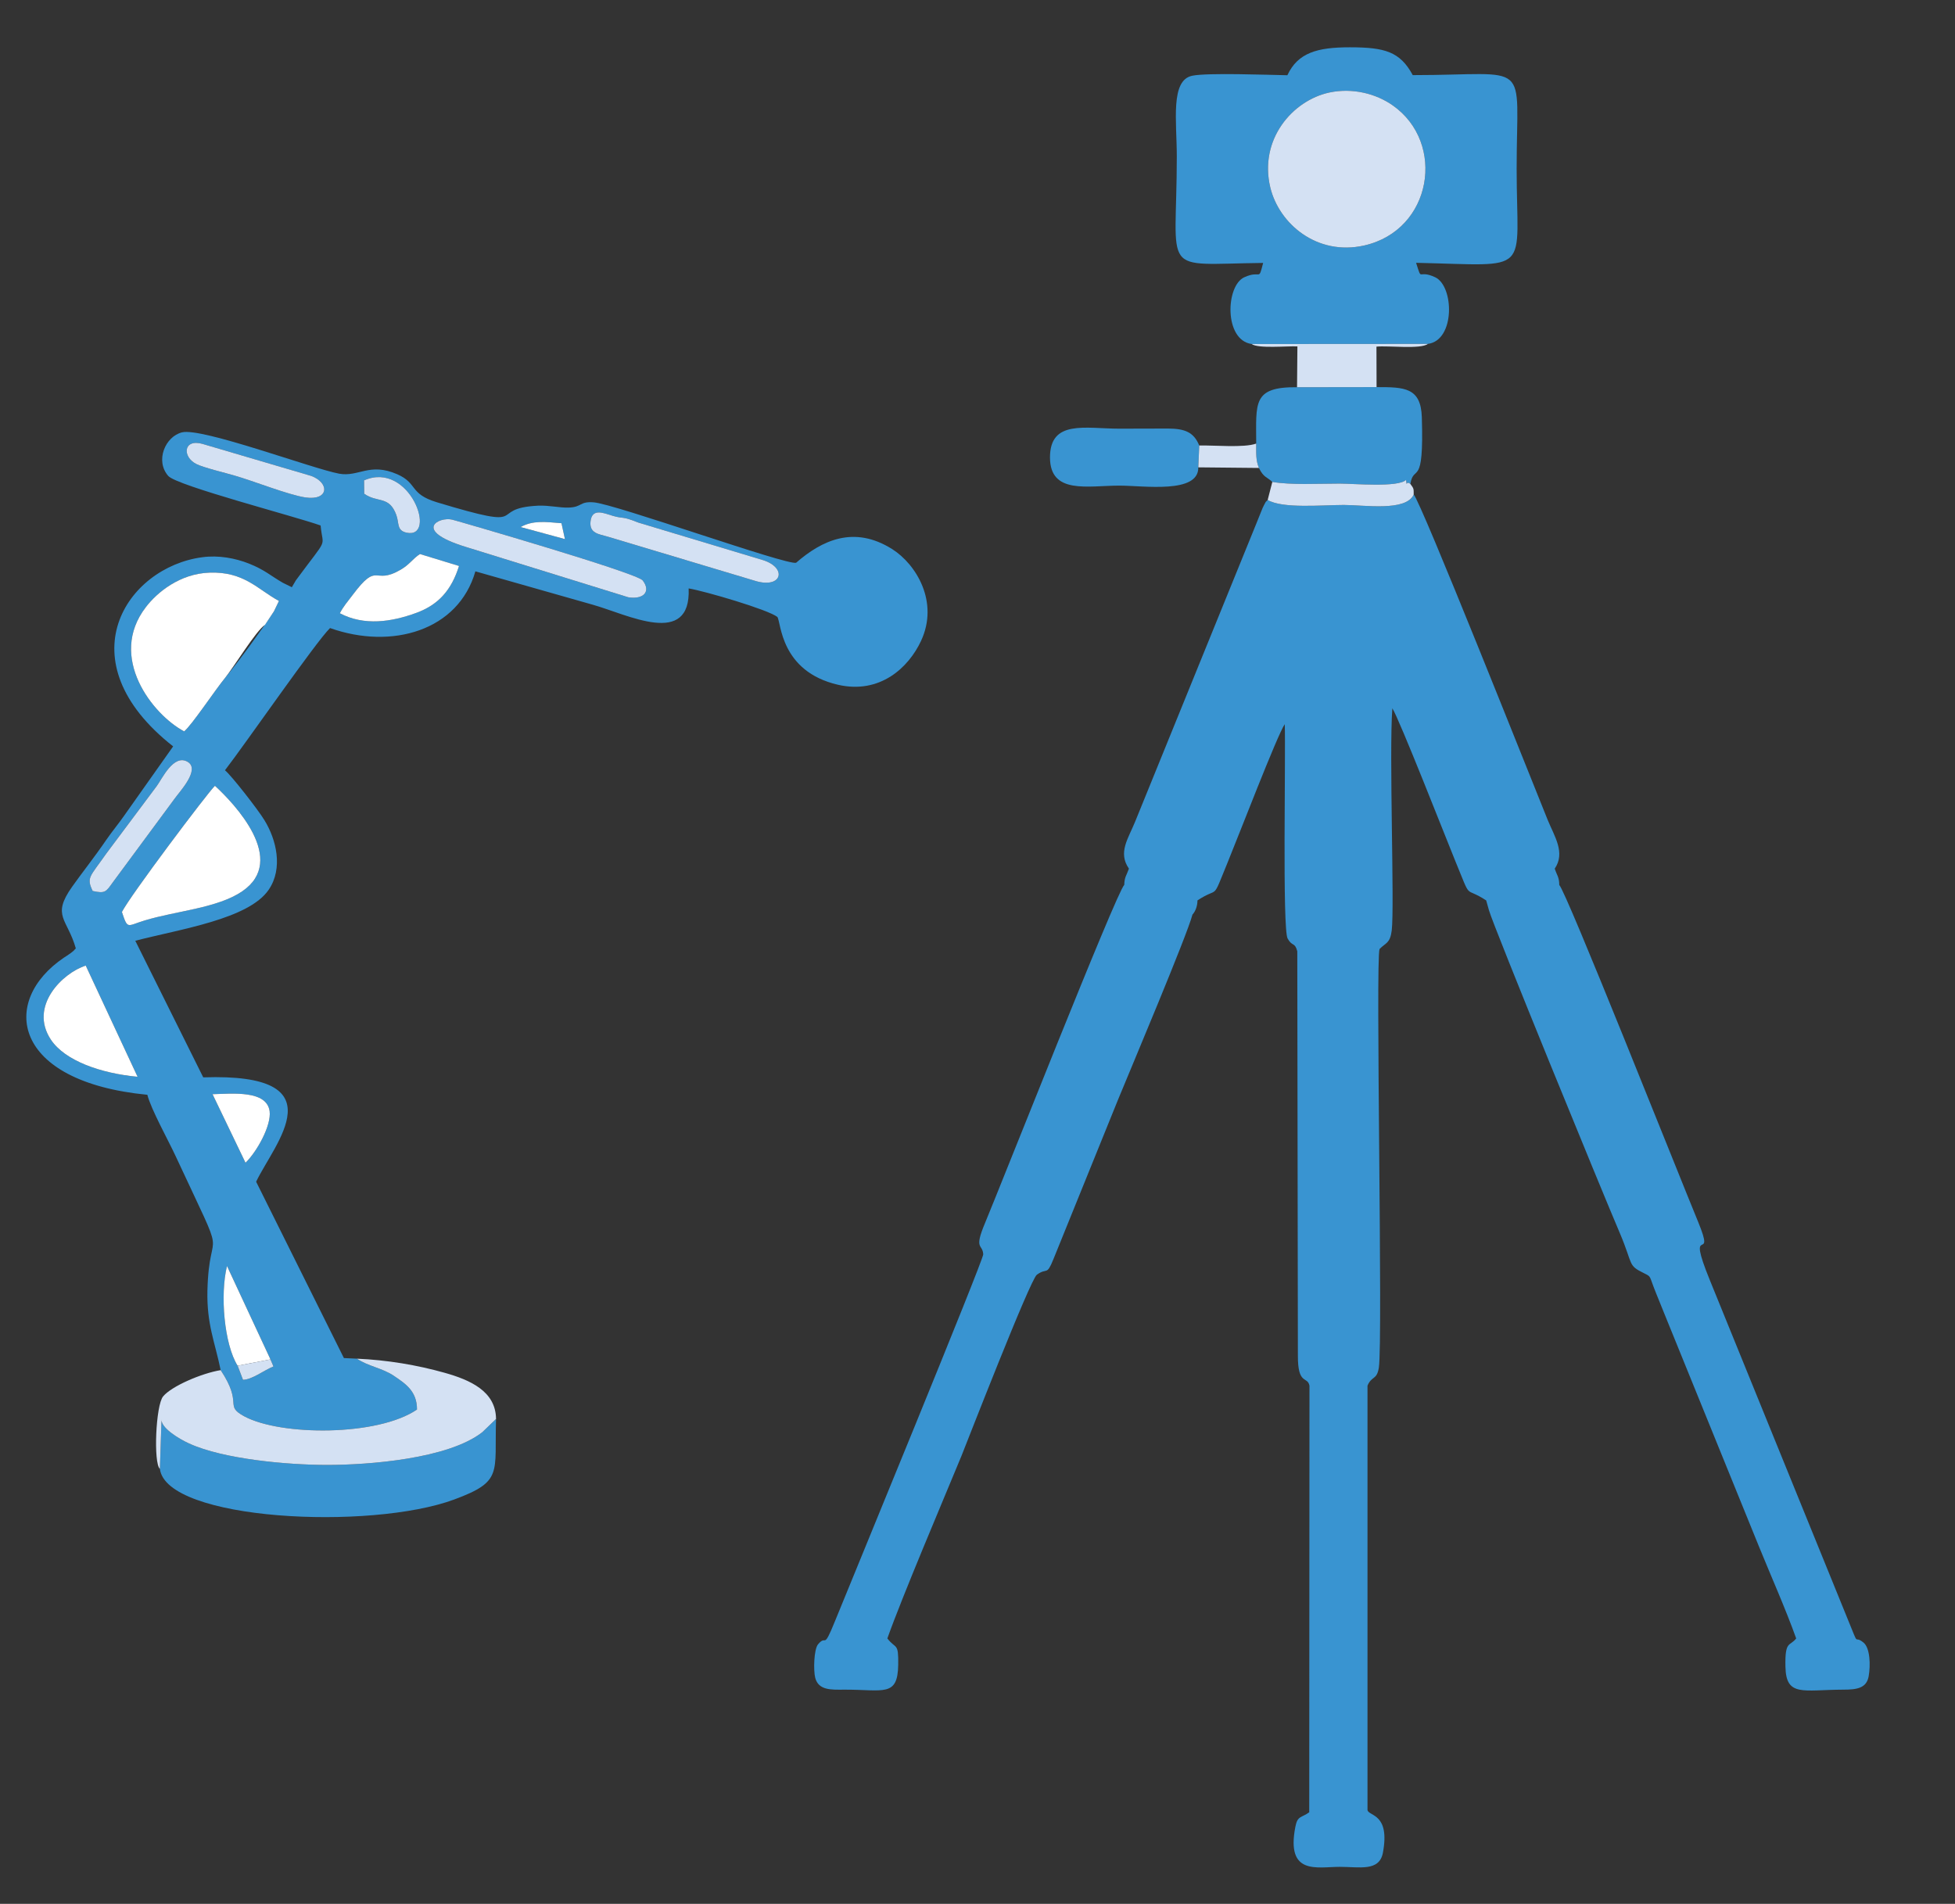 <?xml version="1.0" encoding="UTF-8"?>
<!DOCTYPE svg PUBLIC "-//W3C//DTD SVG 1.1//EN" "http://www.w3.org/Graphics/SVG/1.1/DTD/svg11.dtd">
<!-- Creator: CorelDRAW X8 -->
<svg xmlns="http://www.w3.org/2000/svg" xml:space="preserve" width="154.305mm" height="150.283mm" version="1.1" style="shape-rendering:geometricPrecision; text-rendering:geometricPrecision; image-rendering:optimizeQuality; fill-rule:evenodd; clip-rule:evenodd"
viewBox="0 0 16372 15945"
 xmlns:xlink="http://www.w3.org/1999/xlink">
 <rect x="0" y="0" width="16372" height="15945" fill="#333333" stroke="none"/>
 <defs>
  <style type="text/css">
   <![CDATA[
    .fil5 {fill:none}
    .fil0 {fill:#3994D1}
    .fil2 {fill:#3994D1}
    .fil1 {fill:#D4E1F3}
    .fil3 {fill:#D4E1F3}
    .fil4 {fill:white}
   ]]>
  </style>
 </defs>
 <g id="Layer_x0020_1">
  <g id="_3024310628288">
   <path class="fil0" d="M11131 775c197,-42 394,10 533,108 446,313 332,1044 -240,1173 -396,89 -713,-183 -786,-486 -96,-403 186,-728 493,-795zm-649 2106l1476 -1c229,-30 220,-483 61,-558 -150,-70 -107,46 -160,-121 985,21 842,110 842,-789 0,-932 135,-783 -870,-783 -106,-196 -233,-233 -527,-233 -272,0 -435,45 -523,234 -160,-3 -670,-22 -796,4 -186,37 -130,383 -130,676 0,1012 -153,901 723,892 -41,161 -14,55 -158,120 -156,71 -171,527 62,559z"/>
   <path class="fil0" d="M9415 7411c-64,58 -1038,2527 -1166,2832 -96,228 -20,172 -15,262 2,48 -1115,2761 -1241,3071 -104,258 -67,105 -143,196 -34,43 -39,217 -23,280 28,105 131,100 244,99 328,-1 447,65 451,-209 3,-189 -19,-127 -91,-220 127,-357 459,-1137 620,-1527 40,-99 576,-1479 632,-1519 88,-64 80,15 139,-131l542 -1338c109,-265 577,-1373 622,-1547 27,-29 42,-76 42,-119 188,-124 115,18 251,-314 91,-221 419,-1075 480,-1162 9,251 -21,1714 24,1795 39,71 60,27 81,107l5 3385c-1,253 80,170 97,253l-2 3573c-66,48 -98,27 -116,121 -80,410 183,336 372,336 165,0 331,41 361,-118 61,-327 -114,-305 -129,-356l0 -3556c36,-85 78,-44 95,-151 35,-223 -29,-3421 6,-3506 51,-53 88,-45 102,-156 24,-206 -23,-1481 5,-1860 57,87 448,1085 524,1271 147,357 68,211 262,338l23 82c39,139 954,2373 1096,2704 115,271 63,268 204,337 64,32 38,16 101,170 27,65 51,128 78,193l783 1927c103,253 221,517 311,768 -54,70 -95,14 -90,237 5,255 148,193 484,192 112,0 195,-11 213,-112 16,-91 13,-237 -44,-283 -87,-70 -28,58 -130,-192l-1155 -2840c-210,-515 56,-114 -100,-493 -167,-404 -1106,-2771 -1162,-2819 -1,-68 -18,-77 -38,-137 91,-134 -2,-269 -59,-408 -133,-328 -1063,-2670 -1122,-2725 -65,144 -414,87 -585,87 -176,0 -514,33 -638,-42 -26,28 -6,-1 -31,44 -7,12 -16,34 -21,47 -14,33 -26,66 -39,97l-1018 2504c-58,144 -147,260 -53,396 -21,60 -37,68 -39,136z"/>
   <path class="fil1" d="M11131 775c-307,67 -589,392 -493,795 73,303 390,575 786,486 572,-129 686,-860 240,-1173 -139,-98 -336,-150 -533,-108z"/>
   <path class="fil0" d="M10520 3715c0,82 -4,140 23,204 38,81 71,77 112,117 158,27 380,14 565,14 116,0 489,34 555,-31 9,70 -4,1 36,34 29,-174 115,48 96,-559 -8,-250 -147,-252 -379,-252l-666 1c-375,-4 -342,132 -342,472z"/>
   <path class="fil0" d="M10035 3914l8 -183c-46,-112 -120,-141 -262,-142 -136,0 -271,1 -407,1 -285,0 -582,-78 -581,243 2,310 317,234 581,234 205,0 665,71 661,-153z"/>
   <path class="fil1" d="M10862 3243l666 -1 -1 -339c100,-10 370,24 431,-23l-1476 1c53,40 295,16 383,20l-3 342z"/>
   <path class="fil1" d="M10655 4036l-39 151c124,75 462,42 638,42 171,0 520,57 585,-87 -1,-47 4,-47 -28,-89 -40,-33 -27,36 -36,-34 -66,65 -439,31 -555,31 -185,0 -407,13 -565,-14z"/>
   <path class="fil1" d="M10035 3914l508 5c-27,-64 -23,-122 -23,-204 -102,37 -354,13 -477,16l-8 183z"/>
  </g>
  <g id="_3024310640192">
   <path class="fil2" d="M1990 11438l45 118c77,-2 169,-76 255,-112l-25 -59 -364 -782c-59,239 -24,654 89,835zm304 -6318l42 -87c-176,-95 -292,-248 -582,-237 -248,8 -439,166 -532,288 -324,420 57,902 320,1041 60,-46 262,-350 343,-448 121,-147 299,-391 409,-557zm75 -239l75 37 34 -58c281,-381 225,-258 207,-459 -222,-79 -1204,-333 -1276,-415 -112,-128 -24,-331 115,-365 167,-42 1094,305 1316,346 164,30 254,-97 487,5 173,76 98,163 330,234 830,251 403,51 849,29 94,-4 182,19 257,16 114,-4 88,-53 208,-44 175,12 1622,531 1696,506 214,-186 483,-317 805,-114 199,126 394,441 241,769 -103,221 -342,448 -695,367 -484,-112 -476,-523 -508,-568 -79,-62 -609,-217 -743,-239 21,500 -514,217 -805,136l-981 -279c-142,497 -700,659 -1217,475 -114,109 -715,978 -880,1191 51,41 274,325 331,419 99,161 158,402 35,582 -168,246 -741,329 -1117,427l569 1144c1142,-39 596,553 443,874l735 1477 109 5c91,63 215,79 310,144 94,64 194,127 193,282 -329,225 -1142,222 -1448,56 -170,-93 -4,-96 -196,-386 -49,-238 -117,-384 -111,-664 15,-604 193,-142 -266,-1128 -59,-128 -207,-394 -237,-514 -1136,-110 -1237,-785 -698,-1149 22,-15 27,-16 58,-39 41,-32 15,-13 41,-38 -71,-250 -205,-270 -32,-515 84,-119 189,-250 287,-394 54,-78 100,-131 150,-203l410 -580c-915,-719 -390,-1500 243,-1584 137,-19 278,8 392,53 133,53 181,102 284,161zm-313 4857c96,-93 217,-312 202,-431 -24,-177 -307,-148 -478,-143l276 574zm-1338 -1651c-193,61 -478,339 -292,620 119,179 423,283 726,311l-434 -931zm303 -449c50,150 41,116 190,71 266,-81 610,-103 817,-244 385,-262 -65,-734 -228,-884 -61,58 -713,924 -779,1057zm553 -1256c-119,-75 -219,145 -262,202l-423 566c-137,196 -167,198 -113,312 104,23 111,8 167,-70l520 -704c42,-59 214,-241 111,-306zm1943 -1742c-62,40 -85,87 -163,132 -229,134 -183,-80 -401,211 -45,60 -75,92 -107,153 205,108 434,72 637,-2 192,-69 299,-196 361,-394l-327 -100zm270 -288c-108,-27 -339,88 109,227l1365 423c128,21 193,-48 121,-141 -49,-63 -1525,-491 -1595,-509zm915 30c-131,-11 -239,-26 -342,32l371 101 -29 -133zm430 -62c-77,-23 -176,-69 -187,50 -9,95 67,103 143,124l1247 374c214,59 257,-111 58,-176l-1049 -316c-141,-57 -115,-28 -212,-56zm-2082 -185c112,79 209,14 269,178 25,70 2,129 85,148 264,57 28,-606 -355,-438l1 112zm-1356 -418c-159,-44 -170,110 -48,170 58,29 243,74 312,94 165,47 454,163 599,185 198,29 205,-122 50,-180l-913 -269z"/>
   <path class="fil2" d="M4154 11884c-14,456 60,522 -349,674 -706,262 -2413,176 -2466,-256l14 -421c-14,73 142,168 230,208 288,132 825,180 1158,180 344,0 1013,-50 1299,-275l114 -110z"/>
   <path class="fil3" d="M4154 11884l-114 110c-286,225 -955,275 -1299,275 -333,0 -870,-48 -1158,-180 -88,-40 -244,-135 -230,-208l-14 421c-55,-47 -35,-533 27,-607 71,-86 323,-194 482,-220 192,290 26,293 196,386 306,166 1119,169 1448,-56 1,-155 -99,-218 -193,-282 -95,-65 -219,-81 -310,-144 253,11 503,53 734,118 213,60 429,154 431,387z"/>
   <path class="fil4" d="M2294 5120l-75 113c-76,50 -259,352 -334,444 -81,98 -283,402 -343,448 -263,-139 -644,-621 -320,-1041 93,-122 284,-280 532,-288 290,-11 406,142 582,237l-42 87z"/>
   <path class="fil4" d="M1021 7638c66,-133 718,-999 779,-1057 163,150 613,622 228,884 -207,141 -551,163 -817,244 -149,45 -140,79 -190,-71z"/>
   <path class="fil4" d="M1152 9018c-303,-28 -607,-132 -726,-311 -186,-281 99,-559 292,-620l434 931z"/>
   <path class="fil3" d="M3787 4352c70,18 1546,446 1595,509 72,93 7,162 -121,141l-1365 -423c-448,-139 -217,-254 -109,-227z"/>
   <path class="fil4" d="M3844 4740c-62,198 -169,325 -361,394 -203,74 -432,110 -637,2 32,-61 62,-93 107,-153 218,-291 172,-77 401,-211 78,-45 101,-92 163,-132l327 100z"/>
   <path class="fil3" d="M5132 4320c97,28 71,-1 212,56l1049 316c199,65 156,235 -58,176l-1247 -374c-76,-21 -152,-29 -143,-124 11,-119 110,-73 187,-50z"/>
   <path class="fil3" d="M776 7462c-54,-114 -24,-116 113,-312l423 -566c43,-57 143,-277 262,-202 103,65 -69,247 -111,306l-520 704c-56,78 -63,93 -167,70z"/>
   <path class="fil3" d="M1694 3717l913 269c155,58 148,209 -50,180 -145,-22 -434,-138 -599,-185 -69,-20 -254,-65 -312,-94 -122,-60 -111,-214 48,-170z"/>
   <path class="fil4" d="M2056 9738l-276 -574c171,-5 454,-34 478,143 15,119 -106,338 -202,431z"/>
   <path class="fil4" d="M2265 11385l-275 53c-113,-181 -148,-596 -89,-835l364 782z"/>
   <path class="fil3" d="M3050 4135l-1 -112c383,-168 619,495 355,438 -83,-19 -60,-78 -85,-148 -60,-164 -157,-99 -269,-178z"/>
   <path class="fil4" d="M4731 4515l-371 -101c103,-58 211,-43 342,-32l29 133z"/>
   <path class="fil3" d="M1990 11438l275 -53 25 59c-86,36 -178,110 -255,112l-45 -118z"/>
  </g>
  <rect class="fil5" width="16372" height="15945"/>
 </g>
</svg>
